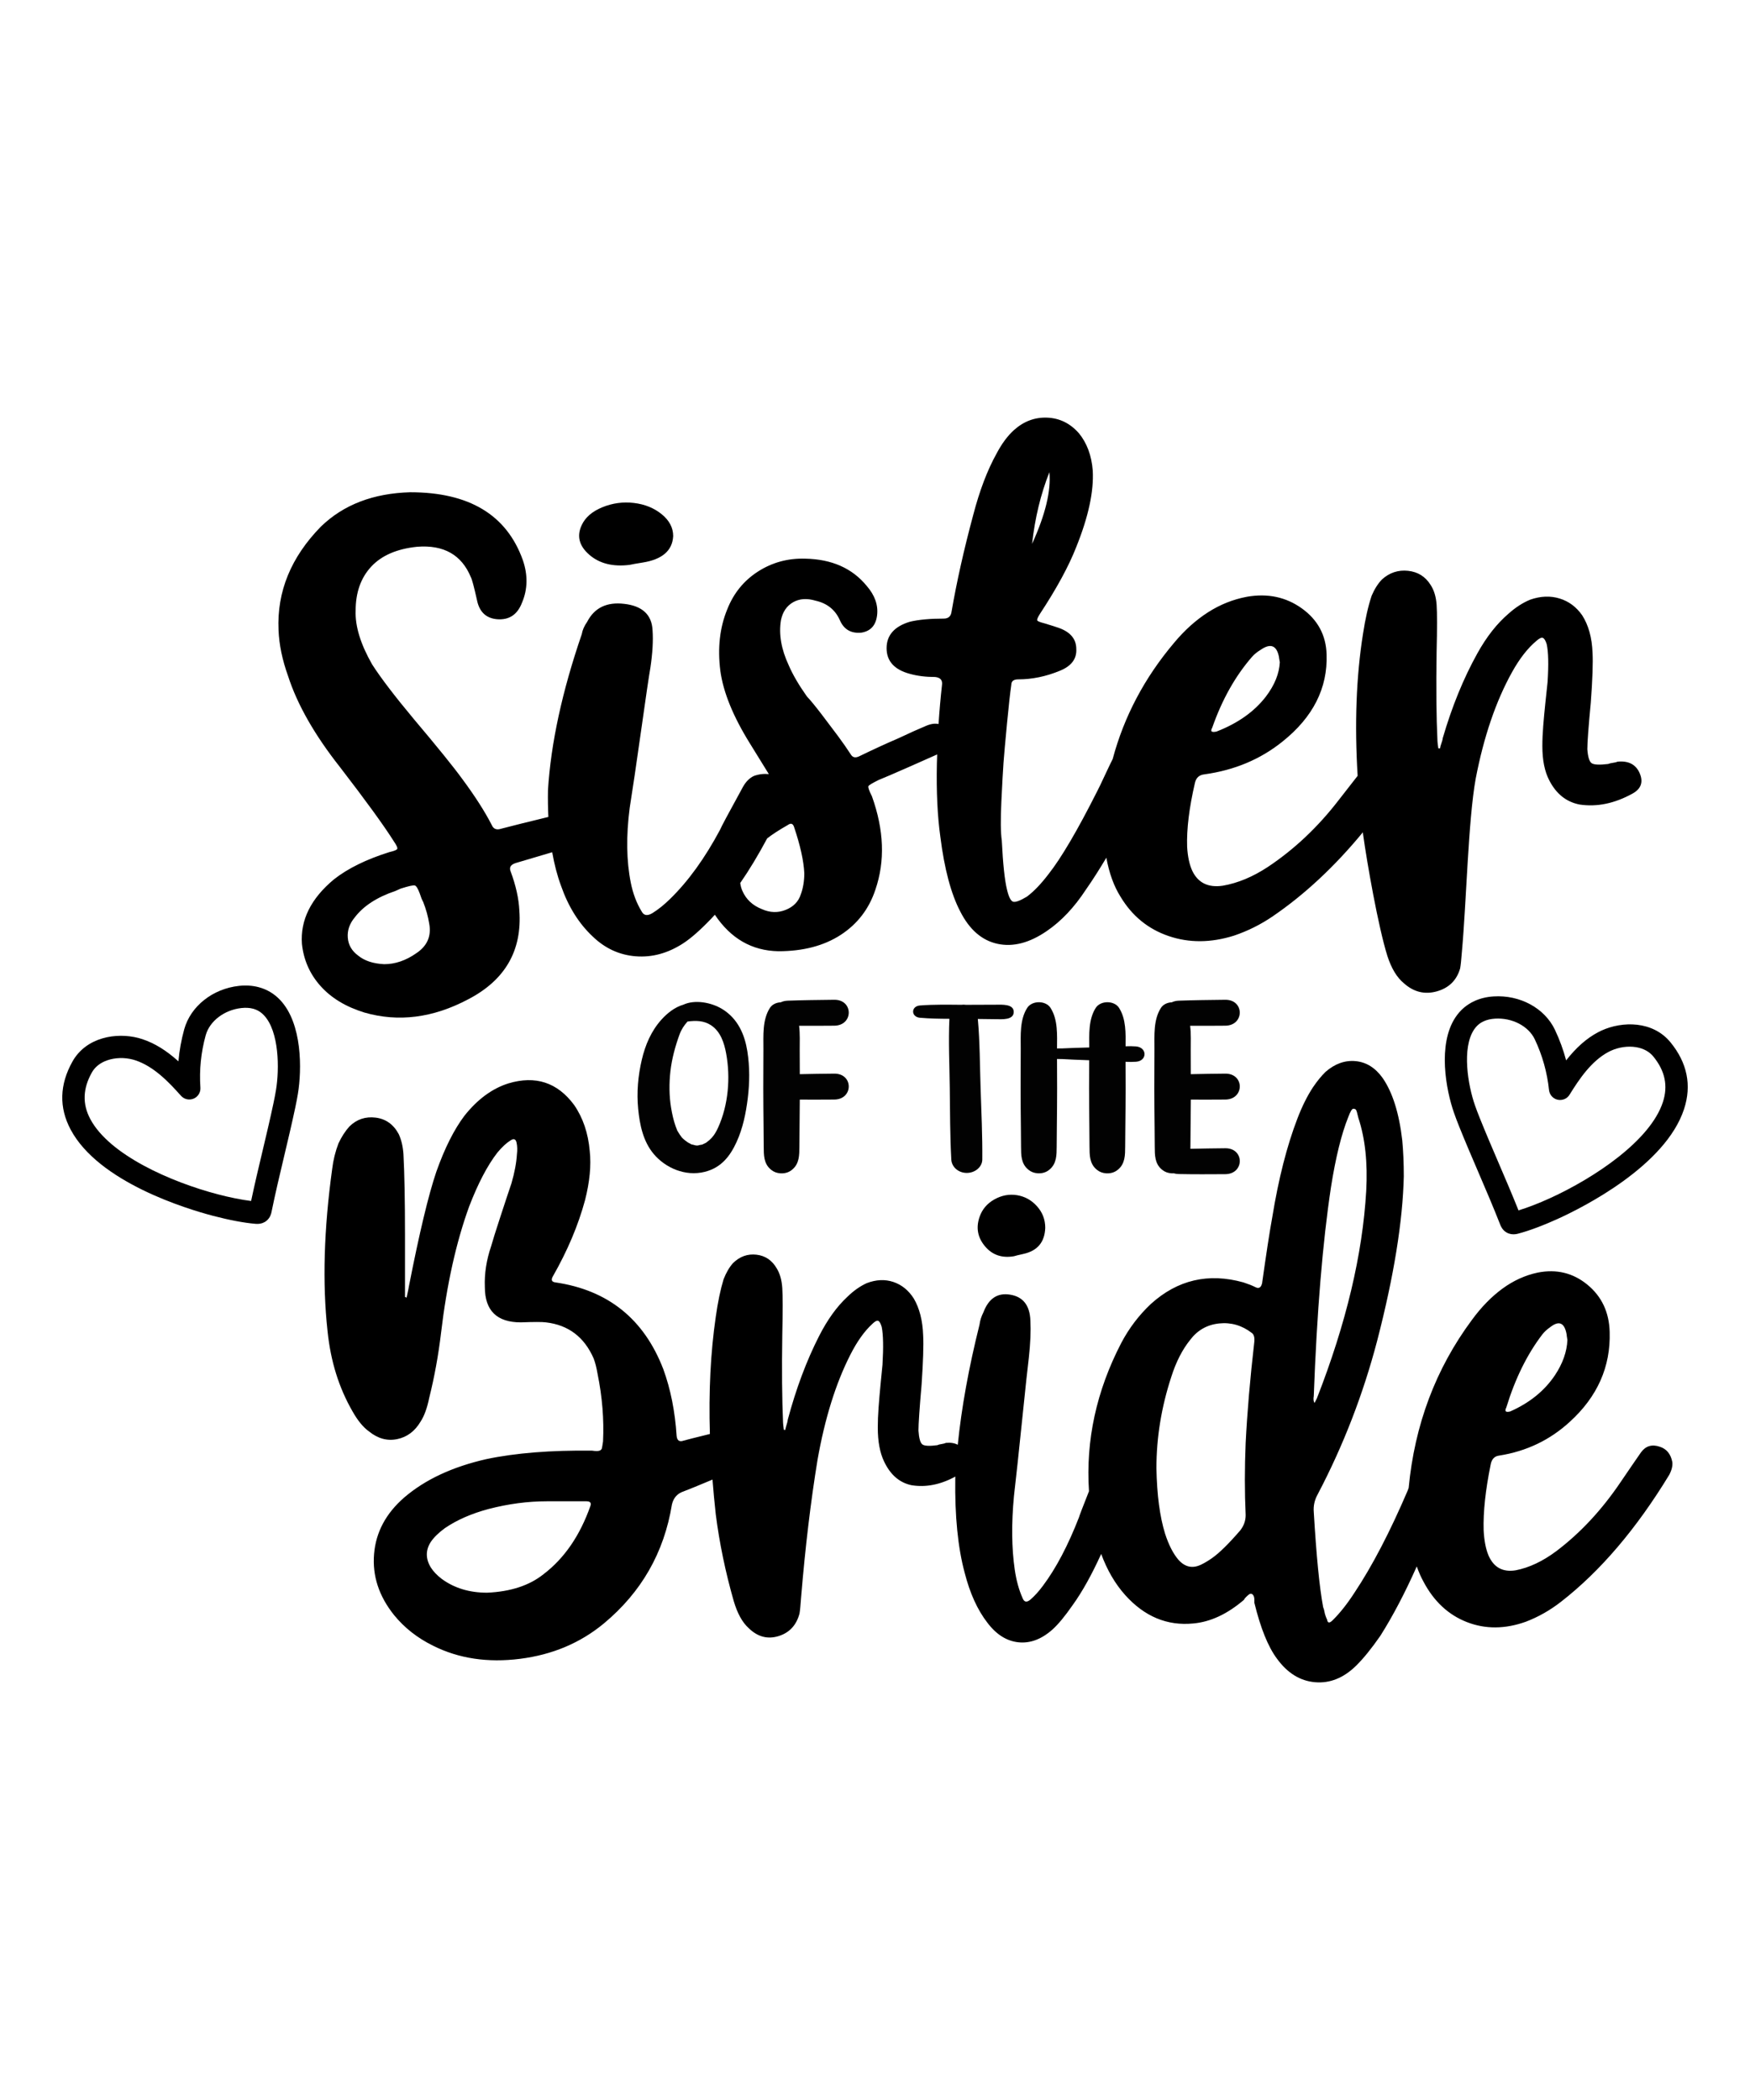 <?xml version="1.0" encoding="utf-8"?>
<!-- Generator: Adobe Illustrator 26.4.1, SVG Export Plug-In . SVG Version: 6.00 Build 0)  -->
<svg version="1.1" id="Layer_1" xmlns="http://www.w3.org/2000/svg" xmlns:xlink="http://www.w3.org/1999/xlink" x="0px" y="0px"
	 viewBox="0 0 1080 1296" style="enable-background:new 0 0 1080 1296;" xml:space="preserve">
<style type="text/css">
	.st0{fill:#020202;}
</style>
<g>
	<path d="M1030.99,643.33c-10.93-13.42-29.77-13.21-42.65-7.32c-0.76,0.35-1.5,0.72-2.23,1.1c-7.04,3.78-13.32,9.31-19.58,17.29
		c-1.72-6.46-4.04-12.79-6.91-18.86c-6.33-13.36-21.55-21.64-37.86-20.61c-4.29,0.27-8.25,1.23-11.78,2.84
		c-4.84,2.21-8.8,5.6-11.77,10.09c-11.11,16.76-5.8,44.88-0.91,58.84c0.91,2.61,1.92,5.28,3.07,8.16c3.86,9.63,7.99,19.27,12,28.59
		c4.53,10.55,9.2,21.44,13.46,32.28c0.36,0.92,1.32,3.39,3.99,4.92c0.86,0.49,1.8,0.82,2.77,0.98c1.96,0.32,3.63-0.11,4.35-0.3
		c6.69-1.75,15.5-5.05,24.8-9.29c15.3-6.99,66.1-32.51,77.58-67.61C1044.09,669.8,1041.29,655.97,1030.99,643.33z M1026.24,680.16
		c-7.79,23.84-42.36,46.82-69.6,59.26c-6.97,3.18-13.68,5.78-19.5,7.57c-4.01-10.02-8.32-20.05-12.13-28.93l-0.13-0.3
		c-3.93-9.16-7.99-18.63-11.75-28.01c-1.08-2.71-2.02-5.19-2.86-7.58c-4.39-12.53-8.17-35.31-0.61-46.71
		c1.57-2.36,3.53-4.07,6.02-5.2c1.97-0.9,4.3-1.44,6.94-1.61c10.58-0.67,20.69,4.59,24.57,12.78c4.68,9.87,7.63,20.4,8.77,31.27
		c0.31,2.92,2.44,5.33,5.3,5.99c1.47,0.33,3.03,0.17,4.39-0.45c1.24-0.56,2.27-1.47,2.98-2.63c6.07-9.8,13.43-20.73,23.98-26.39
		c0.48-0.26,0.97-0.5,1.48-0.73c4.92-2.25,10.62-3.06,15.66-2.22c4.46,0.74,8.13,2.73,10.59,5.75
		C1027.59,660.92,1029.52,670.12,1026.24,680.16z"/>
	<path d="M43.57,697.06c17.32,32.61,71.75,49.05,88.02,53.31c9.89,2.59,19.13,4.33,26.02,4.9c0.73,0.06,2.45,0.2,4.33-0.45
		c0.93-0.33,1.8-0.81,2.56-1.44c2.37-1.96,2.89-4.55,3.09-5.53c2.33-11.41,5.07-22.94,7.72-34.11c2.34-9.87,4.77-20.08,6.92-30.23
		c0.64-3.03,1.18-5.83,1.63-8.56c2.42-14.6,2.84-43.21-10.98-57.82c-3.7-3.91-8.19-6.58-13.33-7.92c-3.75-0.98-7.82-1.24-12.09-0.78
		c-16.25,1.78-29.82,12.55-33.77,26.8c-1.79,6.47-2.99,13.1-3.58,19.76c-7.54-6.79-14.67-11.16-22.25-13.68
		c-0.78-0.26-1.58-0.49-2.38-0.71c-13.7-3.59-32.3-0.57-40.77,14.53C36.74,669.36,36.35,683.46,43.57,697.06z M56.7,661.86
		c1.91-3.4,5.17-5.99,9.45-7.48c4.81-1.68,10.58-1.86,15.81-0.49c0.54,0.14,1.06,0.3,1.58,0.47c11.36,3.77,20.48,13.27,28.15,21.89
		c0.9,1.01,2.08,1.73,3.39,2.08c1.45,0.38,3.02,0.27,4.41-0.31c2.71-1.14,4.4-3.87,4.19-6.8c-0.75-10.91,0.36-21.78,3.27-32.31
		c2.42-8.74,11.47-15.65,22.02-16.8c2.63-0.29,5.02-0.16,7.12,0.39c2.64,0.69,4.87,2.03,6.82,4.09c9.4,9.94,9.58,33.03,7.41,46.12
		c-0.41,2.5-0.91,5.1-1.51,7.96c-2.09,9.88-4.47,19.91-6.77,29.61l-0.08,0.32c-2.24,9.41-4.76,20.03-6.99,30.58
		c-6.04-0.76-13.1-2.17-20.51-4.11c-28.97-7.58-66.97-24.3-78.73-46.45C50.76,681.29,51.08,671.88,56.7,661.86z"/>
	<g>
		<path d="M363.68,342.36c6.27,5.45,14.56,7.53,24.87,6.25c1.35-0.32,4.03-0.8,8.07-1.44c12.1-1.92,18.37-7.37,18.83-16.34
			c0-5.12-2.35-9.61-7.06-13.46c-4.7-3.84-10.42-6.17-17.14-6.97c-6.72-0.8-13.23,0.08-19.5,2.64c-6.28,2.57-10.54,6.25-12.77,11.06
			C355.84,330.82,357.4,336.91,363.68,342.36z"/>
		<path d="M1011.95,477.26c-2.32-5.45-6.86-7.85-13.63-7.21c-0.72,0.32-1.7,0.56-2.94,0.72c-1.25,0.17-2.23,0.41-2.94,0.72
			c-5.34,0.65-8.73,0.48-10.15-0.48c-1.43-0.96-2.32-3.84-2.68-8.65c0-4.16,0.71-13.77,2.14-28.84c1.07-14.42,1.42-24.67,1.07-30.76
			c-0.36-9.29-2.5-16.98-6.41-23.07c-3.57-5.12-8.2-8.57-13.9-10.33c-5.71-1.76-11.76-1.52-18.17,0.72
			c-4.64,1.92-9.09,4.81-13.37,8.65c-7.14,6.09-13.55,14.26-19.24,24.51c-8.55,15.38-15.69,32.85-21.38,52.39
			c0,0.32-0.1,0.81-0.27,1.44c-0.19,0.65-0.36,1.2-0.54,1.68c-0.19,0.48-0.36,1.04-0.54,1.68c-0.18,0.65-0.27,1.13-0.27,1.44
			c-0.36,0-0.72,0-1.07,0c-0.36-2.56-0.53-4-0.53-4.33c-0.72-15.06-0.89-33.48-0.54-55.28c0.35-14.42,0.35-24.11,0-29.08
			c-0.36-4.96-1.61-9.05-3.74-12.26c-3.21-5.12-7.84-8.01-13.9-8.65c-6.06-0.64-11.41,1.13-16.04,5.29
			c-2.5,2.57-4.63,5.93-6.41,10.09c-2.14,6.41-3.92,14.26-5.34,23.55c-4.18,26.34-5.26,55.55-3.31,87.59
			c-3.21,4.07-7.07,9.02-11.67,14.96c-12.83,16.67-27.44,30.45-43.83,41.34c-9.27,6.09-18.53,9.94-27.8,11.53
			c-8.91,1.29-15.15-1.76-18.71-9.13c-1.79-3.84-2.86-8.81-3.21-14.9c-0.36-10.89,1.24-24.03,4.81-39.42
			c0.71-3.2,2.68-4.96,5.88-5.29c18.52-2.56,34.56-9.29,48.11-20.19c18.89-15.06,27.97-33,27.27-53.83
			c-0.36-11.85-5.44-21.31-15.23-28.36c-9.81-7.05-21.12-9.45-33.95-7.21c-8.55,1.61-16.57,4.81-24.05,9.61
			s-14.44,11.06-20.85,18.75c-18.3,21.63-30.93,45.57-37.94,71.79c-1.16,2.31-2.4,4.85-3.75,7.76c-3.21,6.89-5.17,10.98-5.88,12.26
			c-12.12,24.03-22.1,41.02-29.93,50.95c-4.64,6.09-9.09,10.74-13.37,13.94c-4.28,2.57-7.13,3.6-8.55,3.12
			c-1.43-0.48-2.68-2.96-3.74-7.45c-1.43-5.77-2.5-15.86-3.21-30.28c-0.72-4.81-0.8-12.81-0.27-24.03
			c0.54-11.21,0.98-19.23,1.33-24.03c0.35-4.81,1.07-12.81,2.14-24.03c1.07-11.21,1.96-19.23,2.67-24.03c0-2.24,1.42-3.36,4.28-3.36
			c8.55,0,17.1-1.76,25.66-5.29c7.13-2.88,10.51-7.37,10.16-13.46c0-6.08-3.57-10.41-10.69-12.98c-1.79-0.64-4.81-1.6-9.09-2.88
			c-2.5-0.64-3.92-1.2-4.27-1.68c-0.36-0.48,0.17-1.84,1.6-4.09c10.33-15.7,17.82-29.48,22.45-41.34
			c7.49-18.58,10.87-34.28,10.16-47.11c-0.72-9.29-3.57-16.98-8.55-23.07c-5.35-6.08-11.85-9.29-19.51-9.61
			c-7.67-0.32-14.53,2.25-20.58,7.69c-3.92,3.53-7.48,8.34-10.69,14.42c-5.71,10.26-10.52,22.91-14.44,37.97
			c-5.7,21.15-10.15,41.02-13.36,59.6c-0.36,2.89-1.96,4.33-4.81,4.33c-8.55,0-15.5,0.65-20.85,1.92
			c-9.62,2.88-14.44,8.34-14.44,16.34c0,8.01,4.81,13.3,14.44,15.86c4.63,1.28,9.79,1.92,15.5,1.92c3.21,0.32,4.63,1.92,4.27,4.81
			c-0.9,8.03-1.61,16.1-2.14,24.21c-2.31-0.5-4.97-0.1-8,1.26c-3.93,1.61-9.63,4.17-17.11,7.69c-6.77,2.89-14.79,6.57-24.05,11.06
			c-2.13,0.96-3.74,0.65-4.81-0.96c-2.5-3.84-5.17-7.69-8.02-11.53c-2.86-3.85-6.23-8.33-10.15-13.46
			c-3.93-5.12-6.95-8.81-9.09-11.05c-4.99-7.05-8.74-13.46-11.22-19.23c-4.64-9.93-6.24-19.23-4.81-27.88
			c1.07-5.12,3.56-8.81,7.49-11.05c3.91-2.24,8.55-2.56,13.89-0.96c7.13,1.61,12.11,5.61,14.97,12.02
			c2.49,5.77,6.95,8.34,13.37,7.69c5.7-0.96,8.9-4.57,9.62-10.81c0.72-6.25-1.42-12.26-6.41-18.02
			c-8.91-10.89-21.56-16.5-37.95-16.82c-10.69-0.32-20.4,2.33-29.13,7.93c-8.74,5.61-15.06,13.38-18.98,23.31
			c-4.63,11.22-6.06,23.87-4.28,37.97c1.78,13.14,7.83,28.04,18.17,44.7c5.25,8.54,9.14,14.83,11.76,19.05
			c-3.01-0.31-6.08,0.01-9.24,1.14c-2.69,1.28-4.94,3.53-6.72,6.73c-8.97,16.34-13.68,25.16-14.12,26.44
			c-9.41,17.63-19.73,31.89-30.92,42.78c-3.59,3.53-7.17,6.41-10.76,8.65c-3.14,1.92-5.38,1.61-6.72-0.96
			c-3.14-5.12-5.38-11.06-6.72-17.78c-2.69-13.46-2.92-28.84-0.67-46.14c1.79-11.21,4.14-27.16,7.06-47.83
			c2.91-20.67,4.81-33.56,5.71-38.69c1.34-8.97,1.79-16.66,1.34-23.07c-0.45-9.61-6.28-15.06-17.48-16.34
			c-10.75-1.28-18.38,2.4-22.86,11.06c-1.8,2.57-2.92,5.13-3.36,7.69c-12.1,35.25-19.05,67.29-20.84,96.13
			c-0.11,5.78-0.02,11.32,0.24,16.63c-12.28,2.97-22.01,5.4-29.12,7.26c-2.86,0.96-4.81,0.17-5.88-2.4
			c-4.28-8.33-10.34-17.78-18.18-28.36c-5.35-7.37-15.33-19.71-29.94-37.01c-11.76-14.1-20.31-25.31-25.66-33.65
			c-7.13-12.5-10.52-23.55-10.16-33.17c0-11.21,3.21-20.26,9.62-27.16c6.41-6.89,15.85-10.97,28.33-12.26
			c16.39-1.28,27.44,4.97,33.14,18.75c0.71,1.28,1.95,5.93,3.74,13.94c1.42,7.37,5.52,11.38,12.3,12.02
			c7.48,0.65,12.64-2.72,15.5-10.09c3.56-8.33,3.74-17.14,0.53-26.44c-9.98-27.88-33.14-41.82-69.49-41.82
			c-22.81,0.65-41.16,7.69-55.06,21.15c-18.53,18.91-27.26,40.22-26.19,63.93c0.35,8.97,2.31,18.43,5.88,28.36
			c5.7,17.63,16.39,36.37,32.07,56.24c16.04,20.83,27.08,36.05,33.14,45.66c1.78,2.57,2.49,4.17,2.14,4.81
			c-0.36,0.65-1.96,1.28-4.81,1.92c-14.26,4.49-25.66,10.09-34.21,16.82c-14.26,11.86-20.85,25.16-19.78,39.89
			c1.07,9.94,4.89,18.59,11.49,25.96c6.59,7.37,15.59,12.82,27,16.34c21.02,6.08,42.41,3.36,64.15-8.17
			c22.8-11.85,33.32-30.12,31.54-54.79c-0.36-7.37-2.14-15.38-5.35-24.03c-1.07-2.56,0-4.33,3.21-5.29c4.49-1.34,12-3.57,22.41-6.64
			c1.33,7.54,3.13,14.46,5.45,20.72c4.47,12.82,10.98,23.24,19.5,31.24c7.62,7.37,16.47,11.45,26.56,12.26
			c10.08,0.8,19.83-1.85,29.24-7.93c4.93-3.2,10.75-8.33,17.48-15.38c0.72-0.73,1.43-1.57,2.15-2.33
			c9.79,14.65,22.82,22.22,39.19,22.52c15.32,0,28.15-3.37,38.49-10.09c10.33-6.73,17.46-16.02,21.39-27.88
			c6.05-17.62,5.34-36.85-2.14-57.68c-1.79-3.52-2.5-5.6-2.14-6.25c0.35-0.64,2.5-1.92,6.41-3.84c3.21-1.28,9.17-3.85,17.91-7.69
			c7.4-3.26,13.37-5.91,18.09-8.02c-0.06,1.87-0.14,3.74-0.18,5.61c-0.36,17.3,0.35,32.37,2.14,45.18
			c2.49,19.87,6.59,35.25,12.29,46.14c5.69,11.22,13.37,17.87,22.99,19.95c9.62,2.08,19.78-0.56,30.47-7.93
			c8.91-6.08,16.92-14.58,24.05-25.47c4.17-5.95,8.38-12.58,12.65-19.75c1.74,9.5,4.63,17.56,8.74,24.07
			c7.12,11.86,17.01,19.95,29.67,24.27c12.64,4.33,26.1,4.24,40.36-0.24c8.55-2.89,16.57-6.89,24.05-12.02
			c19.65-13.43,38.14-30.7,55.48-51.75c0.05,0.38,0.08,0.74,0.12,1.12c2.5,17.95,9.31,56.92,15.01,75.18
			c2.49,7.69,5.88,13.3,10.16,16.82c6.06,5.44,12.83,7.13,20.32,5.05c7.48-2.09,12.29-6.81,14.43-14.18
			c0.35-1.92,0.71-5.29,1.07-10.09c2.85-31.4,3.87-80.95,8.51-106.9c4.99-25.96,12.47-47.9,22.45-65.85
			c4.63-8.33,9.62-14.74,14.97-19.23c1.78-1.6,3.12-2.24,4.01-1.92c0.88,0.32,1.69,1.61,2.4,3.84c1.07,4.81,1.25,12.66,0.54,23.55
			c-0.36,3.21-0.8,7.37-1.33,12.5c-0.54,5.13-0.99,9.94-1.34,14.42c-0.36,4.49-0.54,8.65-0.54,12.5c0,8.65,1.42,15.7,4.28,21.15
			c4.28,8.34,10.51,13.3,18.71,14.9c10.69,1.61,21.56-0.64,32.61-6.73C1012.75,486.87,1014.26,482.71,1011.95,477.26z
			 M748.13,449.06c6.06-17.31,14.25-31.88,24.59-43.74c1.42-1.6,3.21-3.04,5.35-4.33c6.05-4.16,9.79-2.72,11.22,4.33
			c0,0.32,0.18,1.44,0.54,3.36c-0.36,7.05-3.21,14.1-8.55,21.15c-7.14,9.3-17.29,16.51-30.47,21.63c-1.43,0.32-2.4,0.32-2.94,0
			C747.33,451.15,747.42,450.35,748.13,449.06z M647.63,291.41c1.07,11.53-2.5,26.28-10.69,44.22
			C638.72,319.61,642.29,304.87,647.63,291.41z M256.87,588.31c-6.41,4.49-13.01,6.73-19.78,6.73c-6.77-0.32-12.12-2.08-16.04-5.29
			c-3.93-2.89-6.07-6.56-6.41-11.06c-0.36-4.48,1.07-8.65,4.28-12.5c5.35-7.05,13.71-12.5,25.12-16.34
			c0.71-0.32,1.78-0.79,3.21-1.44c4.99-1.6,7.93-2.24,8.82-1.92c0.89,0.32,1.87,1.92,2.94,4.81c0.71,2.25,1.42,4.01,2.14,5.29
			c1.78,4.49,3.02,8.97,3.74,13.46C266.31,577.73,263.64,583.83,256.87,588.31z M494.22,551.92c-1.43,4.49-4.55,7.69-9.35,9.61
			c-4.81,1.92-9.72,1.76-14.7-0.48c-5.71-2.24-9.72-6.01-12.03-11.29c-0.7-1.59-1.08-3.2-1.31-4.81
			c5.6-8.07,11.14-17.29,16.62-27.53c3.13-2.46,7.35-5.21,12.76-8.28c1.78-1.28,3.02-0.96,3.75,0.96
			c3.91,11.54,6.05,21.15,6.41,28.84C496.36,543.75,495.63,548.08,494.22,551.92z"/>
	</g>
	<g>
		<path d="M625.74,775.28c0.97-0.31,2.9-0.78,5.8-1.42c8.7-1.9,13.21-7.27,13.53-16.12c0-5.05-1.69-9.48-5.07-13.27
			c-3.38-3.79-7.49-6.08-12.32-6.87c-4.83-0.78-9.5,0.08-14.01,2.61c-4.51,2.53-7.57,6.16-9.18,10.9
			c-2.26,6.64-1.13,12.64,3.38,18.02C612.37,774.5,618.33,776.55,625.74,775.28z"/>
		<path d="M1032.05,902.25c-0.96-4.95-3.55-8.09-7.73-9.41c-4.83-1.65-8.69-0.5-11.59,3.47c-3.22,4.63-7.41,10.73-12.56,18.32
			c-11.59,17.17-24.8,31.37-39.62,42.59c-8.38,6.27-16.75,10.24-25.12,11.88c-8.05,1.32-13.7-1.81-16.91-9.41
			c-1.61-3.96-2.58-9.08-2.9-15.35c-0.32-11.22,1.13-24.76,4.35-40.6c0.64-3.3,2.42-5.12,5.31-5.45
			c16.74-2.64,31.24-9.57,43.48-20.8c17.07-15.51,25.28-34,24.64-55.46c-0.32-12.21-4.92-21.95-13.77-29.22
			c-8.86-7.26-19.09-9.73-30.68-7.43c-7.73,1.65-14.98,4.95-21.74,9.9c-6.76,4.95-13.04,11.39-18.84,19.31
			c-22.4,30.19-35.33,64.77-39.02,103.65c-0.2,0.51-0.39,1.04-0.59,1.62c-10.95,25.6-21.91,46.62-32.85,63.05
			c-4.51,6.96-9.02,12.65-13.53,17.07c-1.93,1.9-3.06,1.74-3.38-0.47c-0.33-0.63-0.65-1.42-0.97-2.37c-0.32-0.95-0.57-1.9-0.72-2.84
			c-0.16-0.95-0.41-1.73-0.72-2.37c-2.26-12.01-4.19-31.6-5.8-58.79c-0.33-3.79,0.48-7.42,2.41-10.9
			c15.78-30.02,28.02-61.63,36.72-94.81c10.31-39.82,15.78-73.64,16.43-101.45c0-8.22-0.33-15.65-0.96-22.28
			c-1.93-16.75-5.97-29.55-12.08-38.4c-4.51-6.32-10.07-9.79-16.67-10.43c-6.61-0.63-12.8,1.59-18.6,6.64
			c-2.58,2.53-5.16,5.69-7.73,9.48c-3.55,5.38-6.76,11.85-9.66,19.44c-6.45,16.76-11.59,36.98-15.46,60.68
			c-1.62,8.85-3.71,22.45-6.28,40.77c-0.65,2.84-2.1,3.64-4.35,2.37c-1.93-0.95-4.34-1.9-7.24-2.84c-21.58-6-40.58-1.58-57.01,13.27
			c-7.42,6.96-13.53,15.02-18.36,24.18c-15.32,29.56-21.94,60.03-19.88,91.43c-3.88,9.78-5.96,15.21-6.2,16.18
			c-6.76,17.38-14.18,31.45-22.23,42.19c-2.58,3.48-5.16,6.33-7.73,8.53c-2.26,1.9-3.86,1.59-4.83-0.95
			c-2.26-5.05-3.86-10.9-4.83-17.54c-1.93-13.27-2.1-28.45-0.48-45.51c1.29-11.06,2.98-26.79,5.07-47.17
			c2.09-20.39,3.46-33.1,4.11-38.16c0.96-8.84,1.28-16.43,0.96-22.76c-0.33-9.48-4.52-14.85-12.56-16.12
			c-7.73-1.26-13.21,2.37-16.43,10.9c-1.29,2.53-2.1,5.06-2.41,7.59c-6.65,26.58-11.11,51.28-13.43,74.16
			c-2-1.06-4.43-1.46-7.34-1.16c-0.65,0.32-1.53,0.56-2.66,0.71c-1.13,0.16-2.01,0.4-2.65,0.71c-4.83,0.64-7.9,0.47-9.18-0.47
			c-1.29-0.95-2.1-3.79-2.42-8.53c0-4.1,0.64-13.59,1.93-28.44c0.96-14.22,1.28-24.34,0.96-30.34c-0.32-9.16-2.26-16.75-5.79-22.76
			c-3.23-5.05-7.42-8.45-12.56-10.19c-5.16-1.73-10.63-1.5-16.43,0.71c-4.19,1.9-8.21,4.74-12.08,8.53
			c-6.45,6.01-12.25,14.07-17.39,24.18c-7.73,15.17-14.18,32.4-19.33,51.67c0,0.32-0.09,0.79-0.24,1.42
			c-0.16,0.64-0.32,1.19-0.48,1.66c-0.17,0.47-0.33,1.03-0.48,1.66c-0.16,0.64-0.24,1.11-0.24,1.42c-0.33,0-0.65,0-0.96,0
			c-0.33-2.52-0.48-3.95-0.48-4.27c-0.65-14.85-0.81-33.02-0.48-54.52c0.32-14.22,0.32-23.78,0-28.68
			c-0.32-4.9-1.45-8.93-3.38-12.09c-2.9-5.05-7.09-7.9-12.56-8.53c-5.48-0.63-10.31,1.11-14.49,5.22c-2.26,2.53-4.19,5.85-5.8,9.96
			c-1.93,6.32-3.54,14.07-4.83,23.23c-3.21,22.06-4.41,46.14-3.62,72.24c-8.72,2.15-14.13,3.51-16.18,4.09
			c-2.58,0.95-4.03,0-4.35-2.84c-0.97-15.17-3.71-28.92-8.21-41.24c-11.92-30.97-34.14-48.83-66.67-53.57
			c-2.26-0.31-2.74-1.58-1.45-3.79c9.01-15.8,15.62-31.44,19.81-46.94c2.9-11.38,3.86-21.49,2.9-30.34
			c-0.96-11.06-4.19-20.54-9.66-28.45c-10.31-13.9-23.84-18.32-40.58-13.27c-9.99,3.16-19.01,9.8-27.05,19.91
			c-6.45,8.53-12.24,20.08-17.39,34.61c-4.83,14.22-10.47,37.77-16.91,70.64c0,0.32-0.48,2.69-1.45,7.11
			c-0.32-0.31-0.65-0.47-0.97-0.47v-6.16c0-20.22,0-30.82,0-31.76c0-21.49-0.32-38.24-0.96-50.25c-0.33-4.74-1.29-8.84-2.9-12.33
			c-3.22-6-7.97-9.4-14.25-10.19c-6.28-0.78-11.68,1.03-16.18,5.45c-2.58,2.84-4.83,6.33-6.76,10.43
			c-1.93,5.06-3.22,10.27-3.87,15.65c-5.15,37.3-6.11,70.64-2.9,100.03c0.96,9.48,2.74,18.33,5.31,26.55
			c2.57,8.22,5.96,15.96,10.15,23.23c3.22,5.69,6.6,9.8,10.15,12.33c5.47,4.43,11.27,6.01,17.39,4.74
			c6.12-1.26,10.95-4.9,14.49-10.9c2.25-3.47,4.02-8.37,5.31-14.7c3.22-12.95,5.63-26.23,7.25-39.82
			c3.54-30.02,9.34-56.1,17.39-78.22c5.47-14.22,11.27-25.28,17.39-33.18c2.9-3.48,5.63-6,8.21-7.59c1.93-1.26,3.14-0.78,3.62,1.42
			c0.48,2.21,0.56,4.58,0.24,7.11c-0.33,5.38-1.45,11.38-3.38,18.02c-1.62,4.74-3.87,11.54-6.76,20.38
			c-2.9,8.85-4.83,15.01-5.8,18.49c-2.9,8.53-4.19,16.91-3.86,25.13c0,14.54,7.4,21.81,22.22,21.81c8.05-0.31,13.2-0.31,15.46,0
			c13.84,1.59,23.67,9.01,29.47,22.28c0.96,2.53,1.77,5.69,2.41,9.48c2.9,14.22,4.03,28.13,3.38,41.72
			c-0.32,2.21-0.57,3.64-0.72,4.27c-0.17,0.64-0.65,1.11-1.45,1.42c-0.81,0.32-2.34,0.32-4.59,0c-25.45-0.31-47.19,1.42-65.22,5.22
			c-20.94,4.74-37.85,12.64-50.73,23.7c-11.28,9.8-17.48,21.42-18.6,34.84c-1.13,13.44,2.97,26,12.32,37.69
			c6.44,7.9,14.49,14.22,24.16,18.96c15.78,7.9,33.65,10.58,53.63,8.06c19.97-2.53,37.2-9.8,51.69-21.81
			c23.19-19.27,37.2-43.77,42.03-73.48c0.96-4.1,3.38-6.79,7.25-8.06c3.38-1.27,9.34-3.71,17.78-7.26
			c0.56,7.04,1.2,14.17,2.02,21.48c2.26,17.7,5.96,35.56,11.11,53.57c2.25,7.59,5.31,13.12,9.18,16.59
			c5.47,5.37,11.6,7.03,18.36,4.98c6.76-2.06,11.11-6.71,13.04-13.98c0.32-1.9,0.64-5.22,0.97-9.96
			c2.57-30.97,5.95-59.26,10.14-84.86c4.51-25.6,11.27-47.25,20.29-64.95c4.18-8.22,8.7-14.53,13.53-18.96
			c1.61-1.58,2.82-2.21,3.62-1.9c0.8,0.32,1.53,1.59,2.17,3.79c0.96,4.74,1.12,12.49,0.48,23.23c-0.33,3.16-0.72,7.27-1.21,12.33
			c-0.48,5.06-0.89,9.8-1.21,14.22c-0.33,4.43-0.48,8.53-0.48,12.33c0,8.53,1.28,15.49,3.86,20.86c3.86,8.22,9.5,13.12,16.91,14.69
			c8.9,1.46,17.94-0.34,27.11-5.33c-0.02,0.35-0.05,0.71-0.06,1.06c-0.32,23.39,1.62,42.83,5.8,58.31
			c3.22,12.64,7.89,22.92,14.01,30.81c5.48,7.27,11.84,11.3,19.09,12.09c7.25,0.78,14.25-1.82,21.02-7.82
			c3.54-3.16,7.73-8.21,12.56-15.17c5.94-8.26,11.79-18.79,17.57-31.53c3.65,9.92,8.56,18.4,14.8,25.37
			c11.91,13.27,25.93,19.13,42.04,17.54c10.63-0.95,21.09-5.84,31.4-14.7c0-0.31,0.4-0.87,1.21-1.66c0.8-0.78,1.45-1.34,1.93-1.66
			c0.48-0.31,0.97-0.39,1.45-0.24c0.48,0.16,0.88,0.56,1.21,1.18c0.32,0.64,0.48,1.42,0.48,2.37c0,0.95,0,1.59,0,1.9
			c3.86,15.8,8.53,27.33,14.01,34.61c6.44,8.84,14.25,13.67,23.44,14.46c9.18,0.78,17.63-2.61,25.36-10.19
			c4.5-4.43,9.5-10.59,14.98-18.49c7.83-12.4,15.31-26.71,22.45-42.79c1.19,3.38,2.54,6.52,4.11,9.35
			c6.44,12.22,15.38,20.55,26.81,25.01c11.43,4.45,23.59,4.37,36.47-0.25c7.73-2.97,14.98-7.09,21.74-12.38
			c24.16-18.81,46.38-44.89,66.67-78.23C1031.72,907.2,1032.36,904.56,1032.05,902.25z M929.62,868.58
			c5.47-17.83,12.88-32.84,22.23-45.06c1.28-1.65,2.9-3.13,4.83-4.46c5.47-4.29,8.86-2.8,10.15,4.46c0,0.33,0.16,1.49,0.48,3.47
			c-0.32,7.26-2.9,14.53-7.73,21.79c-6.45,9.58-15.62,17-27.54,22.28c-1.29,0.33-2.17,0.33-2.65,0
			C928.9,870.73,928.97,869.9,929.62,868.58z M364.38,929.35c-6.45,18.33-16.11,32.4-28.99,42.19c-8.7,6.95-20.29,10.75-34.78,11.38
			c-10.95,0-20.29-2.84-28.02-8.53c-2.9-2.21-5.16-4.58-6.76-7.11c-3.22-5.37-3.22-10.59,0-15.65c1.93-2.84,4.83-5.69,8.7-8.53
			c7.4-5.05,16.43-9.01,27.05-11.85c12.24-3.16,24.16-4.74,35.75-4.74c2.9,0,7.08,0,12.56,0c5.47,0,9.5,0,12.08,0
			C364.21,926.51,365.02,927.46,364.38,929.35z M774.06,828.38c-2.58,22.44-4.35,43.14-5.31,62.1c-0.65,15.49-0.65,30.34,0,44.56
			c0,3.48-1.13,6.64-3.38,9.48c-7.09,8.22-12.88,13.91-17.39,17.07c-2.26,1.59-4.35,2.84-6.28,3.79c-5.48,2.84-10.32,1.9-14.5-2.84
			c-3.22-3.79-5.96-9.16-8.21-16.12c-3.22-10.43-5-23.86-5.31-40.3c0-18.96,3.06-37.76,9.18-56.41c2.9-9.16,6.77-16.75,11.6-22.76
			c4.51-6,10.46-9.4,17.88-10.19c7.4-0.78,14.17,1.18,20.29,5.92C773.89,823.64,774.38,825.53,774.06,828.38z M810.78,861.56
			c1.93-51.83,5.47-94.81,10.63-128.95c2.9-18.33,6.44-32.71,10.63-43.14c1.28-3.47,2.33-5.22,3.14-5.22c0.8,0,1.37,0.24,1.69,0.71
			c0.32,0.47,0.8,2.13,1.45,4.98c4.18,12.65,5.79,27.66,4.83,45.04c-2.26,39.19-12.4,81.86-30.44,128l-1.45,2.84
			C810.61,864.88,810.45,863.46,810.78,861.56z"/>
	</g>
	<g>
		<g>
			<path class="st0" d="M461.22,648.78c1.52,9.64,1.45,19.4,0.25,29.06c-1.12,9.07-3.01,18.5-6.93,27.01
				c-3.76,8.19-9.13,15.73-19.58,18.34c-12.2,3.04-24.33-2.54-31.44-10.91c-6.73-7.93-8.75-18.41-9.68-27.96
				c-0.99-10.14-0.09-20.41,2.26-30.38c2.11-8.95,5.73-17.72,12.33-24.94c3.28-3.59,7.96-7.45,13.23-8.94
				c7.21-3.36,17.37-1.4,24.01,2.64C455.57,628.73,459.65,638.84,461.22,648.78z M448.12,650.06c-1.15-6.17-3.31-13.45-9.44-17.42
				c-4.34-2.81-9.36-2.9-14.38-2.2c-2.11,2.33-3.81,4.9-4.94,8c-2.68,7.34-4.74,15.03-5.62,22.69c-0.85,7.42-0.78,15.43,0.42,22.54
				c0.64,3.81,1.46,7.64,2.77,11.33c0.23,0.64,0.49,1.27,0.73,1.91c0.16,0.41,0.25,0.66,0.3,0.82c0.09,0.14,0.24,0.37,0.45,0.72
				c0.35,0.59,0.7,1.18,1.09,1.76c-0.11-0.16,1.37,1.82,1.2,1.7c0.61,0.66,1.35,1.28,2.05,1.86c-0.08-0.06,1.63,1.15,1.69,1.24
				c0.5,0.28,1.02,0.54,1.52,0.81c0.4,0.22,0.62,0.35,0.73,0.43c0.14,0.02,0.4,0.06,0.85,0.17c2.15,0.5,1.48,0.61,3.76,0.48
				c-1.41,0.08,1.7-0.53,2.01-0.51c0.4-0.2,1.82-0.84,2.14-1.02c1.52-0.87,0.78-0.49,0.5-0.3c1.23-0.87,2.38-1.9,3.37-2.98
				c1.62-1.77,2.86-4.03,3.84-6.19C449.56,681.83,450.87,664.89,448.12,650.06z"/>
			<path class="st0" d="M493.16,633.04c0.63,5.03,0.36,10.28,0.38,14.99c0.01,4.96,0.03,9.92,0.05,14.89
				c7.08-0.18,14.15-0.25,21.23-0.33c11.99-0.13,11.96,15.93,0,16c-7.08,0.04-14.15,0.09-21.23,0.03
				c-0.03,5.76-0.11,11.51-0.15,17.27c-0.04,3.94-0.07,7.87-0.1,11.81c-0.04,4.97,0.04,10.45-4.44,14.12
				c-0.02,0.02-0.04,0.03-0.05,0.05c-0.03,0.02-0.05,0.05-0.08,0.07c-0.03,0.02-0.06,0.04-0.09,0.06c-1.75,1.46-4.07,2.17-6.42,2.13
				c-0.21,0-0.42-0.01-0.64-0.02c-0.04,0-0.09,0-0.14-0.01c-2.01-0.14-3.94-0.83-5.46-2.08c-0.04-0.03-0.09-0.06-0.13-0.09
				c-0.04-0.03-0.07-0.07-0.11-0.1c0,0-0.01,0-0.01-0.01c-4.52-3.69-4.41-9.14-4.45-14.13c-0.03-4.14-0.07-8.29-0.1-12.43
				c-0.06-7.87-0.19-15.74-0.17-23.62c0.02-8.08,0.05-16.16,0.08-24.24c0.03-8.2-0.73-17.98,4.01-25.37
				c1.41-2.2,4.03-3.35,6.71-3.47c1.18-0.57,2.59-0.93,4.24-1c9.58-0.35,19.14-0.45,28.73-0.56c11.99-0.13,11.97,15.93,0,16
				C507.6,633.06,500.38,633.1,493.16,633.04z"/>
			<path class="st0" d="M625.62,624.55c-0.06,5.02-7.08,4.49-11.05,4.44c-3.7-0.05-7.4-0.09-11.11-0.14
				c1.29,14.18,1.23,28.5,1.71,42.71c0.49,14.66,1.18,29.4,1.05,44.07c-0.04,4.46-4.35,8.23-9.57,8.23c-5.34,0-9.32-3.79-9.56-8.23
				c-0.8-14.65-0.77-29.4-0.95-44.07c-0.17-14.24-0.88-28.58-0.23-42.81c-6.08-0.02-12.16-0.12-18.14-0.64
				c-5.65-0.49-5.69-7.15,0-7.59c8.44-0.66,17.09-0.48,25.62-0.42c0.41-0.05,0.83-0.09,1.26-0.09c0.47,0,0.92,0.04,1.36,0.1
				c0.98,0,1.97,0.01,2.95,0c5.2-0.02,10.39-0.04,15.59-0.06C618.46,620.03,625.68,619.54,625.62,624.55z"/>
			<path class="st0" d="M701.05,655.26c-2.09,0.15-4.25,0.12-6.44,0.03c0.02,5.45,0.04,10.91,0.05,16.36
				c0.02,8.08-0.11,16.16-0.17,24.24c-0.04,3.93-0.07,7.87-0.1,11.81c-0.04,4.97,0.04,10.45-4.44,14.12
				c-0.02,0.02-0.04,0.03-0.05,0.04c-0.03,0.02-0.05,0.05-0.08,0.07c-0.03,0.02-0.06,0.04-0.09,0.06c-1.75,1.46-4.07,2.17-6.42,2.14
				c-0.22,0-0.43-0.01-0.64-0.02c-0.04,0-0.09,0-0.14-0.01c-2.01-0.14-3.94-0.83-5.46-2.08c-0.04-0.03-0.08-0.06-0.12-0.09
				c-0.04-0.03-0.08-0.07-0.11-0.1c0,0-0.01,0-0.01-0.01c-4.52-3.69-4.41-9.14-4.45-14.13c-0.03-4.14-0.07-8.29-0.1-12.43
				c-0.06-7.87-0.19-15.75-0.17-23.62c0.02-5.77,0.04-11.54,0.06-17.32c-0.53-0.02-1.06-0.04-1.59-0.06
				c-4.97-0.17-9.92-0.37-14.88-0.66c-1.03-0.06-2.18-0.06-3.37-0.06c0.02,6.03,0.04,12.06,0.06,18.09
				c0.02,8.08-0.11,16.16-0.17,24.24c-0.03,3.94-0.07,7.87-0.1,11.81c-0.04,4.97,0.04,10.45-4.44,14.12
				c-0.02,0.02-0.04,0.03-0.05,0.05c-0.03,0.02-0.05,0.05-0.08,0.07c-0.03,0.02-0.06,0.04-0.09,0.06c-1.76,1.46-4.07,2.17-6.42,2.13
				c-0.22,0-0.43-0.01-0.64-0.02c-0.04,0-0.09,0-0.13-0.01c-2.01-0.14-3.94-0.83-5.46-2.08c-0.04-0.03-0.08-0.06-0.12-0.09
				c-0.04-0.03-0.08-0.07-0.11-0.1c0,0,0,0-0.01-0.01c-4.52-3.69-4.41-9.14-4.45-14.13c-0.04-4.14-0.07-8.29-0.1-12.43
				c-0.07-7.87-0.19-15.74-0.17-23.62c0.02-8.08,0.05-16.16,0.08-24.24c0.02-8.2-0.73-17.98,4-25.37c2.99-4.66,11.41-4.66,14.39,0
				c4.67,7.28,4.04,16.85,4.01,25.03c1.2,0.01,2.35,0.02,3.39-0.03c4.96-0.24,9.91-0.4,14.88-0.52c0.54-0.01,1.08-0.03,1.62-0.04
				c-0.03-8-0.55-17.32,4-24.44c2.99-4.66,11.41-4.66,14.39,0c4.41,6.89,4.09,15.82,4.02,23.69c2.18-0.08,4.35-0.09,6.44,0.09
				C708.08,646.39,708.12,654.75,701.05,655.26z"/>
			<path class="st0" d="M734.49,633.04c0.63,5.03,0.36,10.28,0.38,14.99c0.01,4.96,0.03,9.92,0.04,14.89
				c7.08-0.18,14.15-0.25,21.23-0.33c11.99-0.13,11.97,15.93,0,16c-7.08,0.04-14.15,0.09-21.22,0.03
				c-0.04,5.76-0.11,11.51-0.16,17.27c-0.03,3.94-0.06,7.87-0.1,11.81c0,0.42,0,0.84-0.01,1.27c7.16-0.18,14.32-0.26,21.49-0.34
				c11.99-0.13,11.97,15.93,0,16c-9.58,0.06-19.15,0.12-28.73-0.08c-1.11-0.02-2.11-0.18-3.01-0.45c-0.27,0.02-0.55,0.02-0.83,0.02
				c-0.21,0-0.43-0.01-0.64-0.02c-0.04,0-0.09,0-0.13-0.01c-2.01-0.14-3.94-0.83-5.46-2.08c-0.04-0.03-0.09-0.06-0.13-0.09
				c-0.04-0.03-0.08-0.07-0.11-0.1c0,0,0,0-0.01,0c-4.52-3.69-4.41-9.14-4.45-14.13c-0.04-4.14-0.07-8.29-0.1-12.43
				c-0.07-7.87-0.19-15.74-0.17-23.62c0.02-8.08,0.05-16.16,0.08-24.24c0.03-8.2-0.73-17.98,4-25.37c1.41-2.2,4.03-3.35,6.72-3.47
				c1.18-0.57,2.58-0.93,4.23-1c9.58-0.35,19.15-0.45,28.73-0.56c11.99-0.13,11.97,15.93,0,16
				C748.92,633.06,741.71,633.1,734.49,633.04z"/>
		</g>
	</g>
</g>
</svg>
